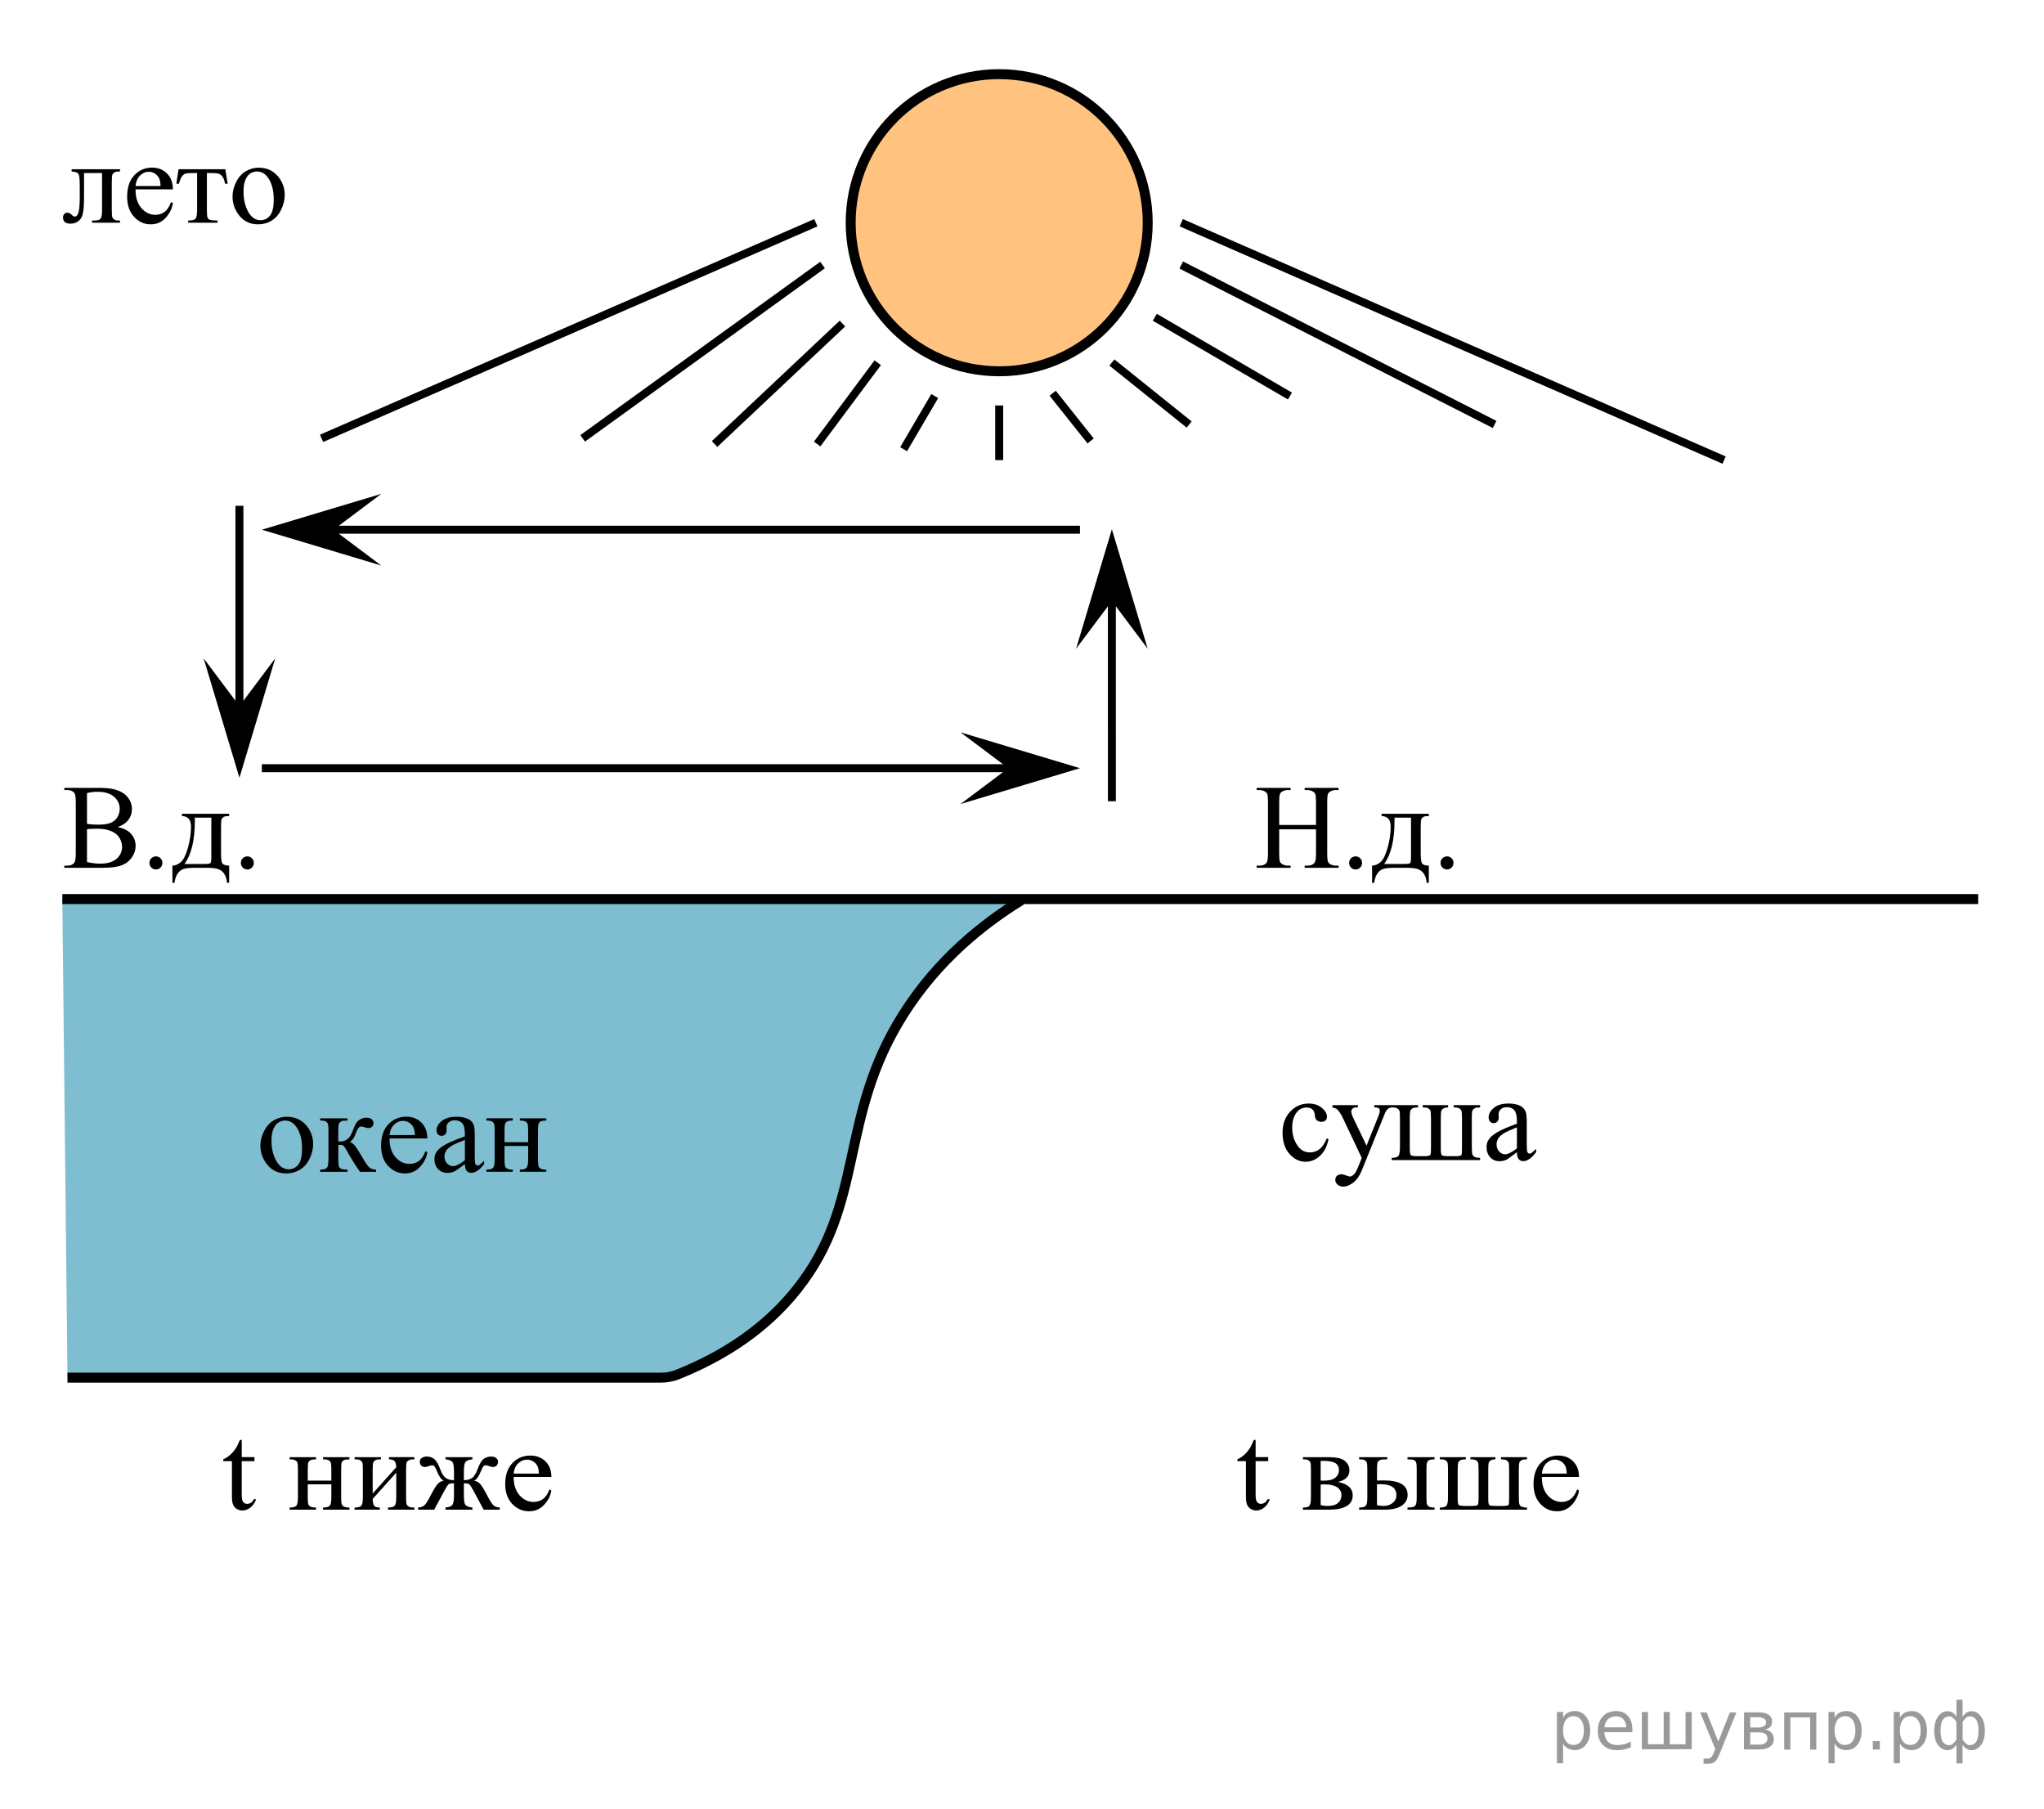 <?xml version="1.0" encoding="UTF-8"?>
<svg id="_Слой_1" xmlns="http://www.w3.org/2000/svg" version="1.1" viewBox="0 0 256.696 227.084" width="256.696px" height="227.084px">
  <!-- Generator: Adobe Illustrator 29.6.1, SVG Export Plug-In . SVG Version: 2.1.1 Build 9)  -->
  <path d="M7.827,112.883l.647,60.086h73.909c1.108,0,2.199-.273,3.176-.796l10.159-5.432c.43-.307,1.697-1.621,1.888-2.114l5.625-8.161c.476-.656.829-1.393,1.043-2.174l5.464-19.942c1.634-5.964,5.322-11.106,10.28-14.802,3.21-2.393,8.255-6.529,6.46-6.529h-12.179" fill="#007ea5" fill-opacity=".5" isolation="isolate"/>
  <line x1="7.827" y1="112.883" x2="248.425" y2="112.882" fill="none" stroke="#000" stroke-miterlimit="10" stroke-width="1.25"/>
  <path d="M128.274,113.02c-4.804,2.964-10.512,7.486-14.855,14.378-8.187,12.992-4.697,23.579-13.304,34.435-2.928,3.693-7.508,7.735-15.007,10.736-.679.272-1.412.401-2.143.401H8.476" fill="none" stroke="#000" stroke-miterlimit="10" stroke-width="1.25"/>
  <circle cx="125.484" cy="27.963" r="18.652" fill="#f80" fill-opacity=".5" stroke="#000" stroke-miterlimit="10" stroke-width="1.25"/>
  <polygon points="41.885 66.506 47.885 71.006 32.885 66.506 47.885 62.006 41.885 66.506"/>
  <line x1="40.385" y1="55.036" x2="102.459" y2="27.963" fill="none" stroke="#000" stroke-miterlimit="10"/>
  <line x1="73.174" y1="55.036" x2="103.299" y2="33.275" fill="none" stroke="#000" stroke-miterlimit="10"/>
  <line x1="89.74" y1="55.745" x2="105.799" y2="40.623" fill="none" stroke="#000" stroke-miterlimit="10"/>
  <line x1="102.622" y1="55.745" x2="110.23" y2="45.544" fill="none" stroke="#000" stroke-miterlimit="10"/>
  <line x1="113.479" y1="56.398" x2="117.39" y2="49.724" fill="none" stroke="#000" stroke-miterlimit="10"/>
  <line x1="125.484" y1="50.909" x2="125.484" y2="57.767" fill="none" stroke="#000" stroke-miterlimit="10"/>
  <line x1="135.626" y1="66.506" x2="41.885" y2="66.506" fill="none" stroke="#000" stroke-miterlimit="10"/>
  <polygon points="126.626 96.448 120.626 91.948 135.626 96.448 120.626 100.948 126.626 96.448"/>
  <line x1="32.885" y1="96.448" x2="126.626" y2="96.448" fill="none" stroke="#000" stroke-miterlimit="10"/>
  <polygon points="30.07 88.648 34.57 82.648 30.07 97.648 25.57 82.648 30.07 88.648"/>
  <line x1="30.069" y1="63.506" x2="30.07" y2="89.043" fill="none" stroke="#000" stroke-miterlimit="10"/>
  <polygon points="139.636 75.454 135.136 81.454 139.636 66.454 144.136 81.454 139.636 75.454"/>
  <line x1="139.637" y1="100.596" x2="139.636" y2="75.059" fill="none" stroke="#000" stroke-miterlimit="10"/>
  <line x1="136.969" y1="55.364" x2="132.199" y2="49.369" fill="none" stroke="#000" stroke-miterlimit="10"/>
  <line x1="139.637" y1="45.513" x2="149.341" y2="53.3" fill="none" stroke="#000" stroke-miterlimit="10"/>
  <line x1="145.026" y1="39.835" x2="162" y2="49.724" fill="none" stroke="#000" stroke-miterlimit="10"/>
  <line x1="148.346" y1="33.273" x2="187.701" y2="53.29" fill="none" stroke="#000" stroke-miterlimit="10"/>
  <line x1="148.347" y1="27.963" x2="216.522" y2="57.767" fill="none" stroke="#000" stroke-miterlimit="10"/>
  <g>
    <path d="M8.998,21.25h6.073v.279c-.336,0-.56.033-.671.099s-.199.148-.264.246-.096.416-.096.953v3.562c0,.518.026.827.081.927s.14.188.256.264.348.114.693.114v.271h-3.515v-.271c.381,0,.644-.02.79-.059s.261-.133.345-.282.126-.47.126-.964v-4.661h-2.262v2.829c0,1.07-.048,1.821-.145,2.253-.097.433-.287.752-.571.96-.284.208-.609.312-.975.312-.633,0-.949-.259-.949-.777,0-.176.051-.32.152-.432s.233-.168.396-.168c.173,0,.333.071.481.212.193.186.339.278.438.278.223,0,.385-.184.486-.553s.151-1.015.151-1.938v-1.48c0-.762-.056-1.227-.167-1.393-.11-.166-.396-.266-.856-.3v-.279s.003-.002.003-.002Z"/>
    <path d="M17.022,23.778c-.005.997.239,1.778.734,2.345.494.567,1.075.85,1.742.85.445,0,.832-.121,1.16-.363.329-.242.604-.656.827-1.242l.229.146c-.104.669-.405,1.279-.904,1.829-.499.549-1.125.824-1.876.824-.815,0-1.514-.314-2.095-.941-.581-.628-.871-1.472-.871-2.532,0-1.148.298-2.043.894-2.686s1.343-.964,2.243-.964c.761,0,1.386.248,1.876.744.489.496.733,1.159.733,1.989h-4.693,0ZM17.022,23.353h3.144c-.024-.43-.076-.733-.155-.909-.124-.273-.308-.489-.553-.645-.244-.156-.5-.234-.768-.234-.41,0-.777.158-1.101.473-.324.315-.513.753-.567,1.315Z"/>
    <path d="M22.425,21.25h5.872l.297,1.818h-.334c-.059-.367-.158-.65-.296-.85-.139-.201-.297-.333-.475-.396s-.482-.095-.912-.095h-.594v4.661c0,.499.031.815.093.949.062.134.162.224.301.268s.455.073.949.088v.271h-3.692v-.271c.474-.01.779-.085.915-.228.136-.142.204-.5.204-1.077v-4.661h-.608c-.425,0-.714.026-.867.077s-.3.173-.441.366c-.141.193-.261.492-.359.898h-.334l.282-1.818s0,0-.001,0Z"/>
    <path d="M32.487,21.052c1.028,0,1.854.386,2.477,1.158.529.659.794,1.417.794,2.271,0,.601-.146,1.209-.438,1.825-.292.616-.693,1.08-1.205,1.393s-1.081.469-1.709.469c-1.023,0-1.837-.403-2.439-1.209-.51-.679-.764-1.441-.764-2.287,0-.615.154-1.228.463-1.835.309-.608.716-1.058,1.22-1.349.505-.291,1.038-.436,1.602-.436,0,0,0,0,0,0ZM32.257,21.528c-.262,0-.525.077-.79.231-.265.154-.478.424-.642.81-.163.386-.244.882-.244,1.488,0,.977.196,1.82.59,2.528.393.708.91,1.063,1.553,1.063.479,0,.875-.195,1.187-.586s.467-1.062.467-2.015c0-1.192-.259-2.13-.778-2.814-.351-.469-.798-.704-1.342-.704h0Z"/>
  </g>
  <g>
    <path d="M14.771,103.833c.689.148,1.206.385,1.549.711.475.454.712,1.009.712,1.666,0,.499-.157.977-.47,1.433-.313.457-.743.79-1.288,1-.546.209-1.379.314-2.499.314h-4.697v-.274h.374c.416,0,.714-.133.896-.4.112-.173.169-.541.169-1.103v-6.486c0-.622-.071-1.015-.213-1.177-.191-.217-.475-.326-.852-.326h-.374v-.274h4.301c.802,0,1.445.059,1.93.177.734.178,1.295.493,1.681.944.387.452.58.971.58,1.559,0,.503-.151.954-.455,1.351s-.751.692-1.343.885c0,0-.001,0,0,0ZM10.925,103.433c.181.035.388.061.62.078.232.018.487.026.767.026.715,0,1.251-.078,1.611-.233.359-.156.635-.394.825-.714.191-.321.286-.671.286-1.052,0-.587-.237-1.088-.712-1.503s-1.167-.622-2.077-.622c-.489,0-.93.054-1.32.163,0,0,0,3.857,0,3.857ZM10.925,108.231c.567.133,1.127.2,1.681.2.885,0,1.561-.201,2.025-.603s.697-.9.697-1.492c0-.39-.105-.765-.315-1.125-.211-.36-.553-.644-1.027-.851-.475-.208-1.062-.311-1.762-.311-.304,0-.562.005-.778.015-.215.01-.389.027-.521.052v4.117s0-.002,0-.002Z"/>
    <path d="M19.581,107.52c.229,0,.423.081.58.241.156.161.234.354.234.581s-.079.421-.238.582c-.159.16-.352.241-.576.241s-.417-.081-.576-.241c-.159-.161-.238-.354-.238-.582,0-.232.079-.427.238-.584.159-.158.351-.237.576-.237h0Z"/>
    <path d="M22.847,102.174h5.931v.282c-.333,0-.554.033-.664.1-.11.067-.197.149-.261.248-.063.099-.096.42-.096.963v3.354c0,.706.061,1.139.181,1.299.119.16.399.248.84.263v2.154h-.278c-.021-.405-.119-.757-.298-1.059s-.427-.513-.745-.637c-.317-.124-.787-.185-1.409-.185h-1.731c-.539,0-.959.048-1.263.145s-.557.297-.76.603-.326.684-.371,1.133h-.271v-2.154c.401-.015.767-.175,1.094-.481.328-.306.617-.906.866-1.799.25-.894.374-1.772.374-2.636,0-.849-.379-1.286-1.138-1.311v-.282h0ZM24.469,102.656v.407c0,2.424-.436,4.228-1.306,5.412h2.495c.45,0,.709-.038.778-.115.068-.076.103-.359.103-.848v-4.857h-2.07Z"/>
    <path d="M31.063,107.52c.229,0,.423.081.58.241.156.161.234.354.234.581s-.079.421-.238.582c-.159.16-.352.241-.576.241s-.417-.081-.576-.241c-.159-.161-.238-.354-.238-.582,0-.232.079-.427.238-.584.159-.158.351-.237.576-.237h0Z"/>
  </g>
  <g>
    <path d="M36.022,140.211c1.04,0,1.874.386,2.504,1.158.535.659.803,1.417.803,2.271,0,.601-.147,1.209-.442,1.825s-.701,1.08-1.219,1.393c-.517.312-1.093.469-1.728.469-1.035,0-1.856-.403-2.467-1.209-.515-.679-.772-1.441-.772-2.287,0-.615.156-1.228.469-1.835.312-.608.724-1.058,1.233-1.349.51-.291,1.05-.436,1.619-.436h0ZM35.79,140.688c-.265,0-.531.077-.798.231-.268.154-.483.424-.648.81s-.248.882-.248,1.488c0,.977.199,1.82.597,2.528.397.708.921,1.063,1.57,1.063.484,0,.885-.195,1.199-.586.315-.391.473-1.062.473-2.015,0-1.192-.263-2.13-.787-2.814-.355-.469-.808-.704-1.357-.704h-.001Z"/>
    <path d="M47.23,147.122h-2.024c-.63-.894-1.199-1.81-1.709-2.748-.12-.215-.229-.375-.326-.48s-.231-.158-.401-.158c-.06,0-.154.005-.284.015v1.795c0,.484.028.793.086.927s.161.231.312.29c.149.059.401.088.757.088v.271h-3.434v-.271c.444,0,.729-.08.854-.238s.188-.514.188-1.066v-3.562c0-.522-.027-.832-.082-.927-.056-.095-.141-.181-.255-.257-.115-.076-.351-.113-.705-.113v-.279h3.434v.279c-.415,0-.671.029-.769.088s-.187.131-.267.216c-.079.085-.119.417-.119.993v1.319c.114.01.192.015.232.015.305,0,.591-.084.858-.253.267-.168.506-.526.716-1.074.194-.518.355-.867.483-1.048.127-.181.305-.329.532-.443s.466-.172.716-.172c.27,0,.484.064.645.191s.24.293.24.498c0,.171-.058.316-.173.436-.114.12-.274.18-.479.18-.11,0-.247-.029-.412-.088-.21-.073-.37-.11-.479-.11-.23,0-.42.193-.57.579-.17.445-.295.732-.375.861s-.232.302-.457.517c.155.044.323.156.506.337s.521.696,1.016,1.546c.396.679.691,1.109.889,1.29.197.181.483.276.858.286v.271h-.002Z"/>
    <path d="M48.923,142.937c-.005.997.242,1.778.742,2.345s1.087.85,1.762.85c.45,0,.841-.121,1.174-.363.332-.242.61-.656.836-1.242l.232.146c-.105.669-.41,1.279-.915,1.829-.505.549-1.137.824-1.896.824-.825,0-1.53-.314-2.118-.941-.587-.628-.881-1.472-.881-2.532,0-1.148.301-2.043.903-2.686s1.358-.964,2.268-.964c.771,0,1.402.248,1.897.744.494.496.742,1.159.742,1.989h-4.746ZM48.923,142.512h3.179c-.024-.43-.077-.733-.157-.909-.125-.273-.312-.489-.559-.645s-.506-.234-.775-.234c-.415,0-.786.158-1.113.473-.328.315-.519.753-.574,1.315h0Z"/>
    <path d="M58.382,146.154c-.704.533-1.146.84-1.326.923-.271.122-.558.183-.862.183-.476,0-.866-.159-1.174-.476-.307-.318-.461-.735-.461-1.253,0-.327.075-.61.225-.85.205-.332.562-.645,1.068-.938.508-.293,1.351-.649,2.53-1.07v-.264c0-.669-.108-1.129-.326-1.378-.217-.249-.533-.374-.948-.374-.314,0-.564.083-.749.249-.19.166-.285.357-.285.572l.015.425c0,.225-.059.398-.176.521s-.271.183-.461.183c-.186,0-.337-.063-.454-.19s-.176-.301-.176-.521c0-.42.22-.806.659-1.158.44-.352,1.058-.528,1.853-.528.609,0,1.109.1,1.499.301.295.151.512.388.652.71.09.21.135.64.135,1.29v2.279c0,.64.013,1.032.037,1.176.025.144.066.241.124.29s.124.073.199.073c.079,0,.149-.017.209-.051.105-.063.308-.242.607-.535v.411c-.56.733-1.095,1.099-1.604,1.099-.244,0-.439-.083-.584-.249-.146-.166-.221-.45-.226-.85h0ZM58.382,145.678v-2.557c-.755.293-1.241.5-1.462.623-.395.215-.677.44-.847.674s-.255.491-.255.77c0,.352.107.644.322.875.215.232.462.348.742.348.38,0,.88-.244,1.499-.733h0Z"/>
    <path d="M63.359,143.406h2.969v-1.422c0-.425-.018-.702-.053-.832s-.121-.239-.259-.33c-.138-.09-.381-.135-.73-.135v-.279h3.32v.279c-.31,0-.535.034-.678.103s-.239.167-.289.297-.075.429-.075.897v3.562c0,.425.02.706.057.843s.129.248.273.333.383.128.712.128v.271h-3.32v-.271c.414,0,.691-.075.832-.224.14-.149.21-.509.21-1.081v-1.664h-2.969v1.664c0,.425.019.706.056.843.038.137.129.248.273.333.146.085.383.128.713.128v.271h-3.321v-.271c.444,0,.729-.08.854-.238s.188-.514.188-1.066v-3.562c0-.425-.019-.706-.057-.843-.037-.137-.128-.247-.273-.33-.145-.083-.382-.125-.712-.125v-.279h3.321v.279c-.311,0-.536.034-.679.103s-.238.167-.289.297c-.05.129-.074.429-.074.897,0,0,0,1.424,0,1.424Z"/>
  </g>
  <g>
    <path d="M166.842,143.032c-.185.908-.546,1.607-1.084,2.097-.539.49-1.134.734-1.787.734-.777,0-1.455-.329-2.033-.986s-.867-1.546-.867-2.666c0-1.084.32-1.965.96-2.643.641-.678,1.409-1.017,2.307-1.017.673,0,1.227.18,1.66.539s.65.731.65,1.118c0,.19-.062.345-.184.463-.122.118-.293.177-.512.177-.295,0-.517-.095-.666-.286-.085-.105-.141-.306-.168-.602s-.128-.522-.303-.678c-.175-.151-.416-.226-.726-.226-.498,0-.899.186-1.203.557-.403.492-.605,1.142-.605,1.95,0,.824.2,1.55.602,2.18s.943.945,1.626.945c.488,0,.927-.168,1.316-.504.273-.231.54-.65.8-1.257l.217.105h0Z"/>
    <path d="M167.341,138.755h3.192v.279h-.157c-.225,0-.393.049-.505.147s-.168.22-.168.365c0,.196.082.467.246.813l1.668,3.479,1.532-3.81c.085-.206.127-.409.127-.61,0-.09-.018-.158-.053-.203-.039-.055-.102-.099-.187-.132s-.234-.049-.448-.049v-.279h2.228v.279c-.185.02-.326.06-.426.121-.1.06-.21.173-.329.339-.045.07-.13.263-.254.58l-2.789,6.882c-.269.667-.622,1.172-1.058,1.513-.437.341-.856.512-1.26.512-.294,0-.536-.085-.726-.256-.189-.171-.284-.367-.284-.587,0-.211.069-.38.206-.508s.325-.192.564-.192c.164,0,.389.055.673.166.199.075.324.113.374.113.149,0,.312-.078.489-.233s.355-.457.535-.903l.485-1.197-2.46-5.203c-.074-.156-.194-.349-.358-.58-.125-.176-.227-.294-.307-.354-.114-.081-.299-.151-.553-.211v-.279l.003-.002h0Z"/>
    <path d="M185.877,145.373v.279h-11.102v-.279c.413,0,.69-.076.83-.229.139-.153.209-.523.209-1.111v-3.659c0-.537-.027-.854-.082-.953-.055-.098-.14-.186-.254-.264-.115-.078-.35-.117-.703-.117v-.286h3.312v.286c-.334,0-.558.034-.673.102-.114.067-.204.152-.269.252-.065.101-.098.427-.098.979v3.802c0,.477.042.761.127.851s.369.136.853.136h.808c.318,0,.528-.019.628-.057s.166-.102.198-.192.049-.387.049-.889v-3.652c0-.532-.028-.85-.083-.953s-.141-.192-.258-.267-.35-.113-.699-.113v-.286h3.186v.286c-.27.005-.469.05-.599.136s-.214.193-.254.324c-.04.131-.06.422-.06.874v3.893c0,.432.042.689.127.771.085.083.346.125.785.125h.896c.479,0,.74-.052.785-.154.045-.103.067-.416.067-.938v-3.697c0-.537-.027-.854-.082-.953-.055-.098-.14-.186-.254-.264-.115-.078-.35-.117-.703-.117v-.286h3.312v.286c-.339,0-.564.034-.677.102-.111.067-.2.152-.265.252-.065.101-.098.427-.098.979v3.253c0,.673.019,1.089.057,1.25.037.161.123.281.258.361s.376.125.725.135v.002h.001Z"/>
    <path d="M190.503,144.658c-.702.547-1.144.864-1.323.949-.269.125-.556.188-.859.188-.474,0-.863-.163-1.17-.489-.307-.327-.46-.756-.46-1.288,0-.336.075-.627.225-.874.204-.341.56-.663,1.065-.964s1.347-.667,2.522-1.1v-.271c0-.688-.108-1.159-.325-1.416-.217-.256-.531-.384-.945-.384-.314,0-.563.085-.748.256-.189.171-.283.367-.283.587l.015.437c0,.231-.059.409-.176.535s-.271.188-.46.188c-.185,0-.335-.065-.452-.196s-.176-.309-.176-.535c0-.432.22-.828.658-1.19.438-.361,1.054-.542,1.847-.542.607,0,1.106.103,1.495.309.294.156.511.399.65.73.09.216.135.658.135,1.325v2.342c0,.658.012,1.061.037,1.208.024.148.065.248.123.297.058.05.123.076.198.076.08,0,.149-.018.209-.053.105-.065.307-.249.605-.55v.421c-.558.753-1.091,1.13-1.6,1.13-.244,0-.438-.085-.583-.256-.145-.17-.22-.461-.225-.874v.004h.001ZM190.503,144.169v-2.628c-.752.301-1.238.515-1.457.64-.395.221-.676.452-.845.693-.17.241-.255.504-.255.791,0,.361.107.662.321.9.215.238.461.357.74.357.379,0,.878-.251,1.495-.753h.001Z"/>
  </g>
  <g>
    <path d="M160.645,103.574h4.624v-2.873c0-.513-.032-.852-.096-1.014-.049-.124-.151-.229-.309-.318-.21-.119-.433-.178-.667-.178h-.353v-.274h4.257v.274h-.353c-.234,0-.457.057-.668.17-.156.079-.263.199-.319.359s-.084.487-.084.981v6.479c0,.508.031.844.096,1.007.049.124.148.229.301.318.215.119.44.178.675.178h.353v.274h-4.257v-.274h.353c.405,0,.701-.121.888-.363.122-.158.184-.538.184-1.14v-3.058h-4.624v3.058c0,.508.032.844.096,1.007.049.124.151.229.308.318.211.119.434.178.668.178h.36v.274h-4.265v-.274h.353c.411,0,.709-.121.896-.363.117-.158.176-.538.176-1.14v-6.479c0-.513-.032-.852-.096-1.014-.049-.124-.149-.229-.301-.318-.215-.119-.44-.178-.675-.178h-.353v-.274h4.265v.274h-.36c-.234,0-.457.057-.668.17-.151.079-.257.199-.315.359-.059.16-.088.487-.088.981v2.873h-.002,0Z"/>
    <path d="M170.243,107.52c.229,0,.423.081.58.241.156.161.234.354.234.581s-.079.421-.238.582c-.159.16-.352.241-.576.241s-.417-.081-.576-.241c-.159-.161-.238-.354-.238-.582,0-.232.079-.427.238-.584.159-.158.351-.237.576-.237h0Z"/>
    <path d="M173.509,102.174h5.931v.282c-.333,0-.554.033-.664.1s-.197.149-.261.248c-.063.099-.096.42-.096.963v3.354c0,.706.061,1.139.18,1.299.12.16.4.248.841.263v2.154h-.279c-.02-.405-.118-.757-.297-1.059s-.427-.513-.745-.637-.788-.185-1.409-.185h-1.731c-.539,0-.96.048-1.263.145-.304.096-.557.297-.76.603s-.326.684-.371,1.133h-.271v-2.154c.401-.015.766-.175,1.094-.481s.617-.906.866-1.799c.25-.894.374-1.772.374-2.636,0-.849-.379-1.286-1.138-1.311v-.282h-.001,0ZM175.131,102.656v.407c0,2.424-.436,4.228-1.306,5.412h2.495c.45,0,.709-.038.778-.115.068-.076.103-.359.103-.848v-4.857h-2.07,0Z"/>
    <path d="M181.724,107.52c.229,0,.423.081.58.241.156.161.234.354.234.581s-.079.421-.238.582c-.159.16-.352.241-.576.241s-.417-.081-.576-.241c-.159-.161-.238-.354-.238-.582,0-.232.079-.427.238-.584.159-.158.351-.237.576-.237h0Z"/>
  </g>
  <g>
    <path d="M30.359,180.783v2.166h1.601v.504h-1.601v4.275c0,.427.063.715.191.863.127.148.291.224.49.224.165,0,.324-.05.479-.147.155-.099.274-.244.359-.436h.292c-.175.47-.421.824-.741,1.062s-.648.356-.987.356c-.229,0-.454-.062-.673-.184-.22-.123-.382-.298-.486-.525-.105-.229-.157-.58-.157-1.055v-4.434h-1.085v-.237c.274-.105.555-.284.842-.536s.542-.551.767-.896c.114-.183.274-.516.479-1h.232Z"/>
    <g>
      <path d="M38.648,185.893h2.962v-1.396c0-.418-.018-.69-.052-.817-.035-.127-.121-.235-.258-.324-.137-.088-.38-.133-.729-.133v-.273h3.314v.273c-.31,0-.535.033-.677.101s-.238.165-.288.292-.075.421-.075.882v3.497c0,.418.019.693.056.828.038.135.128.243.273.327.145.084.382.126.711.126v.267h-3.314v-.267c.414,0,.691-.073.831-.219.14-.146.209-.501.209-1.062v-1.634h-2.962v1.634c0,.418.019.693.056.828.037.135.128.243.273.327.145.084.381.126.71.126v.267h-3.314v-.267c.444,0,.728-.078.853-.233.125-.156.188-.505.188-1.048v-3.497c0-.418-.019-.693-.056-.828-.038-.135-.128-.242-.273-.324-.145-.081-.381-.122-.71-.122v-.273h3.314v.273c-.309,0-.535.033-.677.101s-.238.165-.288.292-.075.421-.075.882v1.396Z"/>
      <path d="M46.802,187.513l2.962-3.297c-.01-.369-.082-.626-.217-.771-.135-.144-.367-.218-.696-.223v-.273h3.187v.273c-.334,0-.559.032-.673.098-.115.064-.205.145-.27.24-.064.097-.097.408-.097.937v3.497c0,.509.027.812.083.911.055.099.141.185.258.259s.351.111.7.111v.267h-3.314v-.267c.414,0,.691-.073.831-.219.14-.146.209-.501.209-1.062v-3.102l-2.962,3.304c.01.407.07.688.179.842.11.153.347.232.711.237v.267h-3.165v-.267c.444,0,.728-.078.853-.233.125-.156.188-.505.188-1.048v-3.497c0-.514-.028-.817-.083-.911-.055-.094-.14-.178-.254-.252s-.349-.111-.703-.111v-.273h3.314v.273c-.334,0-.559.032-.673.098-.115.064-.205.145-.269.24-.065.097-.097.408-.097.937v3.016Z"/>
      <path d="M55.943,189.542v-.267c.464-.043.758-.162.883-.356s.187-.591.187-1.19v-1.497c-.329,0-.547.036-.655.107-.107.072-.288.344-.542.813l-1.287,2.39h-2.02v-.267c.349-.023.614-.118.793-.284.179-.165.421-.543.726-1.134.464-.896.803-1.44,1.018-1.63.214-.189.446-.294.695-.313-.304-.124-.591-.518-.86-1.18-.129-.312-.232-.518-.307-.615-.075-.099-.177-.147-.307-.147-.1,0-.227.028-.381.086-.225.086-.399.13-.524.13-.2,0-.356-.065-.471-.194-.115-.13-.172-.286-.172-.468,0-.212.087-.373.262-.486.174-.112.379-.169.613-.169.409,0,.737.116.984.349.247.233.482.649.707,1.249.214.571.456.943.726,1.115.27.173.604.26,1.002.26v-1.08c0-.619-.066-1.02-.198-1.202-.132-.182-.423-.295-.872-.338v-.273h3.382v.273c-.454.048-.746.163-.875.346-.13.183-.194.58-.194,1.194v1.08c.394,0,.726-.087.995-.26.27-.172.511-.544.726-1.115.269-.739.55-1.189.841-1.354.292-.163.57-.244.834-.244.294,0,.517.064.669.194.152.13.228.283.228.461,0,.182-.057.338-.172.468-.115.129-.272.194-.471.194-.125,0-.299-.044-.524-.13-.155-.058-.274-.086-.359-.086-.145,0-.254.049-.329.147-.075.098-.177.303-.307.615-.269.662-.556,1.056-.86,1.18.259.02.497.13.711.331.214.202.543.732.987,1.591.314.604.561.99.741,1.155.18.166.444.261.793.284v.267h-2.02l-1.287-2.39c-.254-.47-.435-.741-.542-.813-.107-.071-.325-.107-.654-.107v1.497c0,.686.073,1.103.221,1.248.147.146.43.246.849.299v.267h-3.382Z"/>
      <path d="M64.508,185.433c-.005.979.242,1.746.741,2.303.499.557,1.085.835,1.758.835.449,0,.839-.119,1.171-.356.332-.237.609-.644.834-1.22l.232.144c-.105.658-.409,1.256-.913,1.796-.504.54-1.135.81-1.893.81-.823,0-1.527-.308-2.113-.925-.586-.616-.879-1.445-.879-2.486,0-1.128.301-2.007.902-2.638s1.355-.946,2.263-.946c.768,0,1.399.243,1.893.73.494.486.741,1.138.741,1.954h-4.736ZM64.508,185.015h3.172c-.025-.422-.078-.72-.157-.893-.125-.269-.311-.479-.558-.633-.247-.153-.505-.23-.774-.23-.414,0-.785.154-1.111.464s-.518.74-.572,1.292Z"/>
    </g>
  </g>
  <g>
    <path d="M157.687,180.783v2.166h1.577v.504h-1.577v4.275c0,.427.063.715.188.863s.286.224.482.224c.162,0,.319-.05.472-.147.152-.099.271-.244.354-.436h.288c-.173.47-.416.824-.729,1.062-.314.237-.639.356-.974.356-.226,0-.446-.062-.663-.184-.216-.123-.376-.298-.479-.525-.104-.229-.155-.58-.155-1.055v-4.434h-1.068v-.237c.271-.105.547-.284.829-.536s.534-.551.756-.896c.112-.183.27-.516.472-1h.228Z"/>
    <g>
      <path d="M168.03,186.059c1.232.249,1.85.813,1.85,1.691,0,.6-.257,1.048-.771,1.346s-1.229.446-2.148.446h-3.331v-.267c.438,0,.714-.08.829-.241.116-.16.174-.507.174-1.04v-3.497c0-.519-.026-.823-.077-.914-.052-.092-.133-.175-.244-.249-.11-.074-.337-.111-.682-.111v-.273h3.11c.6,0,1.084.046,1.455.137s.676.271.914.54.357.595.357.979c0,.749-.479,1.233-1.437,1.454ZM165.855,185.893c.217.005.347.008.391.008.674,0,1.16-.126,1.459-.378.3-.252.45-.558.45-.918,0-.417-.152-.72-.457-.907-.305-.187-.791-.28-1.459-.28h-.384v2.476ZM165.855,188.959c.246.077.538.115.877.115.585,0,1.02-.125,1.305-.374.285-.25.428-.571.428-.965,0-.441-.185-.779-.553-1.015-.369-.235-.88-.353-1.533-.353-.162,0-.336.005-.523.015v2.576Z"/>
      <path d="M172.929,185.886l.841-.015c2.004,0,3.006.604,3.006,1.814,0,.561-.244,1.011-.732,1.349-.489.339-1.193.508-2.111.508h-3.243v-.267c.438,0,.718-.078.841-.233.122-.156.184-.505.184-1.048v-3.497c0-.514-.026-.817-.081-.911-.054-.094-.138-.178-.25-.252-.113-.074-.345-.111-.693-.111v-.273h3.53v.273c-.486,0-.786.027-.899.083-.112.055-.206.127-.279.216-.074.089-.111.414-.111.976v1.389ZM172.929,188.974c.261.067.521.101.781.101.491,0,.891-.127,1.197-.382.308-.254.461-.575.461-.964,0-.922-.655-1.382-1.968-1.382-.112,0-.27.002-.472.007v2.62ZM176.761,183.223v-.273h3.397v.273c-.3,0-.519.031-.655.094-.138.062-.232.158-.284.288-.052.129-.077.427-.077.893v3.497c0,.451.021.743.066.875.044.132.139.232.283.302.146.07.367.104.667.104v.267h-3.397v-.267c.384-.014.633-.039.748-.075s.213-.128.291-.277c.079-.148.118-.458.118-.929v-3.497c0-.466-.027-.766-.081-.9-.054-.134-.148-.229-.283-.284-.136-.055-.399-.085-.793-.09Z"/>
      <path d="M191.765,189.276v.267h-10.943v-.267c.408,0,.681-.073.818-.219.138-.146.206-.501.206-1.062v-3.497c0-.514-.026-.817-.081-.911-.054-.094-.138-.178-.25-.252-.113-.074-.344-.111-.693-.111v-.273h3.265v.273c-.329,0-.55.032-.663.098-.113.064-.201.145-.266.24-.063.097-.096.408-.096.937v3.634c0,.456.042.728.126.813.083.087.363.13.84.13h.796c.314,0,.521-.018.619-.054.098-.036.163-.098.195-.184.031-.087.048-.37.048-.85v-3.49c0-.509-.027-.812-.081-.911-.055-.098-.139-.184-.255-.255-.115-.072-.345-.108-.688-.108v-.273h3.14v.273c-.266.005-.462.048-.59.13-.128.081-.211.185-.251.31-.039.124-.059.402-.059.835v3.721c0,.413.042.658.125.737.084.079.342.119.774.119h.884c.472,0,.729-.049.773-.147.045-.099.066-.397.066-.896v-3.533c0-.514-.026-.817-.081-.911-.054-.094-.138-.178-.25-.252-.113-.074-.344-.111-.693-.111v-.273h3.265v.273c-.334,0-.556.032-.667.098-.11.064-.197.145-.261.24-.064.097-.097.408-.097.937v3.108c0,.644.019,1.042.056,1.195s.122.269.254.346c.133.076.371.12.715.129Z"/>
      <path d="M193.635,185.433c-.005.979.238,1.746.729,2.303s1.069.835,1.732.835c.441,0,.826-.119,1.153-.356.326-.237.601-.644.821-1.22l.229.144c-.104.658-.403,1.256-.899,1.796s-1.117.81-1.864.81c-.811,0-1.504-.308-2.082-.925-.577-.616-.865-1.445-.865-2.486,0-1.128.296-2.007.888-2.638s1.335-.946,2.229-.946c.756,0,1.378.243,1.864.73.486.486.729,1.138.729,1.954h-4.665ZM193.635,185.015h3.125c-.024-.422-.076-.72-.155-.893-.122-.269-.306-.479-.549-.633s-.497-.23-.763-.23c-.407,0-.772.154-1.094.464-.322.31-.51.74-.564,1.292Z"/>
    </g>
  </g>
<g style="stroke:none;fill:#000;fill-opacity:0.40"><path d="m 196.3,218.9 v 2.48 h -0.77 v -6.44 h 0.77 v 0.71 q 0.24,-0.42 0.61,-0.62 0.37,-0.20 0.88,-0.20 0.85,0 1.38,0.68 0.53,0.68 0.53,1.77 0,1.10 -0.53,1.77 -0.53,0.68 -1.38,0.68 -0.51,0 -0.88,-0.20 -0.37,-0.20 -0.61,-0.62 z m 2.61,-1.63 q 0,-0.85 -0.35,-1.32 -0.35,-0.48 -0.95,-0.48 -0.61,0 -0.96,0.48 -0.35,0.48 -0.35,1.32 0,0.85 0.35,1.33 0.35,0.48 0.96,0.48 0.61,0 0.95,-0.48 0.35,-0.48 0.35,-1.33 z"/><path d="m 205.0,217.1 v 0.38 h -3.52 q 0.05,0.79 0.47,1.21 0.43,0.41 1.19,0.41 0.44,0 0.85,-0.11 0.42,-0.11 0.82,-0.33 v 0.72 q -0.41,0.17 -0.85,0.27 -0.43,0.09 -0.88,0.09 -1.12,0 -1.77,-0.65 -0.65,-0.65 -0.65,-1.76 0,-1.15 0.62,-1.82 0.62,-0.68 1.67,-0.68 0.94,0 1.49,0.61 0.55,0.60 0.55,1.65 z m -0.77,-0.23 q -0.01,-0.63 -0.35,-1.00 -0.34,-0.38 -0.91,-0.38 -0.64,0 -1.03,0.36 -0.38,0.36 -0.44,1.02 z"/><path d="m 209.7,219.0 h 1.98 v -4.05 h 0.77 v 4.67 h -6.26 v -4.67 h 0.77 v 4.05 h 1.97 v -4.05 h 0.77 z"/><path d="m 216.0,220.1 q -0.33,0.83 -0.63,1.09 -0.31,0.25 -0.82,0.25 h -0.61 v -0.64 h 0.45 q 0.32,0 0.49,-0.15 0.17,-0.15 0.39,-0.71 l 0.14,-0.35 -1.89,-4.59 h 0.81 l 1.46,3.65 1.46,-3.65 h 0.81 z"/><path d="m 219.8,217.5 v 1.54 h 1.09 q 0.53,0 0.80,-0.20 0.28,-0.20 0.28,-0.57 0,-0.38 -0.28,-0.57 -0.28,-0.20 -0.80,-0.20 z m 0,-1.90 v 1.29 h 1.01 q 0.43,0 0.71,-0.17 0.28,-0.17 0.28,-0.48 0,-0.31 -0.28,-0.47 -0.28,-0.17 -0.71,-0.17 z m -0.77,-0.61 h 1.82 q 0.82,0 1.26,0.30 0.44,0.30 0.44,0.85 0,0.43 -0.23,0.68 -0.23,0.25 -0.67,0.31 0.53,0.10 0.82,0.42 0.29,0.32 0.29,0.79 0,0.62 -0.48,0.97 -0.48,0.34 -1.37,0.34 h -1.90 z"/><path d="m 228.1,215.0 v 4.67 h -0.77 v -4.05 h -2.49 v 4.05 h -0.77 v -4.67 z"/><path d="m 230.4,218.9 v 2.48 h -0.77 v -6.44 h 0.77 v 0.71 q 0.24,-0.42 0.61,-0.62 0.37,-0.20 0.88,-0.20 0.85,0 1.38,0.68 0.53,0.68 0.53,1.77 0,1.10 -0.53,1.77 -0.53,0.68 -1.38,0.68 -0.51,0 -0.88,-0.20 -0.37,-0.20 -0.61,-0.62 z m 2.61,-1.63 q 0,-0.85 -0.35,-1.32 -0.35,-0.48 -0.95,-0.48 -0.61,0 -0.96,0.48 -0.35,0.48 -0.35,1.32 0,0.85 0.35,1.33 0.35,0.48 0.96,0.48 0.61,0 0.95,-0.48 0.35,-0.48 0.35,-1.33 z"/><path d="m 235.2,218.6 h 0.88 v 1.06 h -0.88 z"/><path d="m 238.6,218.9 v 2.48 h -0.77 v -6.44 h 0.77 v 0.71 q 0.24,-0.42 0.61,-0.62 0.37,-0.20 0.88,-0.20 0.85,0 1.38,0.68 0.53,0.68 0.53,1.77 0,1.10 -0.53,1.77 -0.53,0.68 -1.38,0.68 -0.51,0 -0.88,-0.20 -0.37,-0.20 -0.61,-0.62 z m 2.61,-1.63 q 0,-0.85 -0.35,-1.32 -0.35,-0.48 -0.95,-0.48 -0.61,0 -0.96,0.48 -0.35,0.48 -0.35,1.32 0,0.85 0.35,1.33 0.35,0.48 0.96,0.48 0.61,0 0.95,-0.48 0.35,-0.48 0.35,-1.33 z"/><path d="m 243.7,217.3 q 0,0.98 0.30,1.40 0.30,0.41 0.82,0.41 0.41,0 0.88,-0.70 v -2.22 q -0.47,-0.70 -0.88,-0.70 -0.51,0 -0.82,0.42 -0.30,0.41 -0.30,1.39 z m 2,4.10 v -2.37 q -0.24,0.39 -0.51,0.55 -0.27,0.16 -0.62,0.16 -0.70,0 -1.18,-0.64 -0.48,-0.65 -0.48,-1.79 0,-1.15 0.48,-1.80 0.49,-0.66 1.18,-0.66 0.35,0 0.62,0.16 0.28,0.16 0.51,0.55 v -2.15 h 0.77 v 2.15 q 0.24,-0.39 0.51,-0.55 0.28,-0.16 0.62,-0.16 0.70,0 1.18,0.66 0.49,0.66 0.49,1.80 0,1.15 -0.49,1.79 -0.48,0.64 -1.18,0.64 -0.35,0 -0.62,-0.16 -0.27,-0.16 -0.51,-0.55 v 2.37 z m 2.77,-4.10 q 0,-0.98 -0.30,-1.39 -0.30,-0.42 -0.81,-0.42 -0.41,0 -0.88,0.70 v 2.22 q 0.47,0.70 0.88,0.70 0.51,0 0.81,-0.41 0.30,-0.42 0.30,-1.40 z"/></g></svg>
<!--File created and owned by https://sdamgia.ru. Copying is prohibited. All rights reserved.-->

